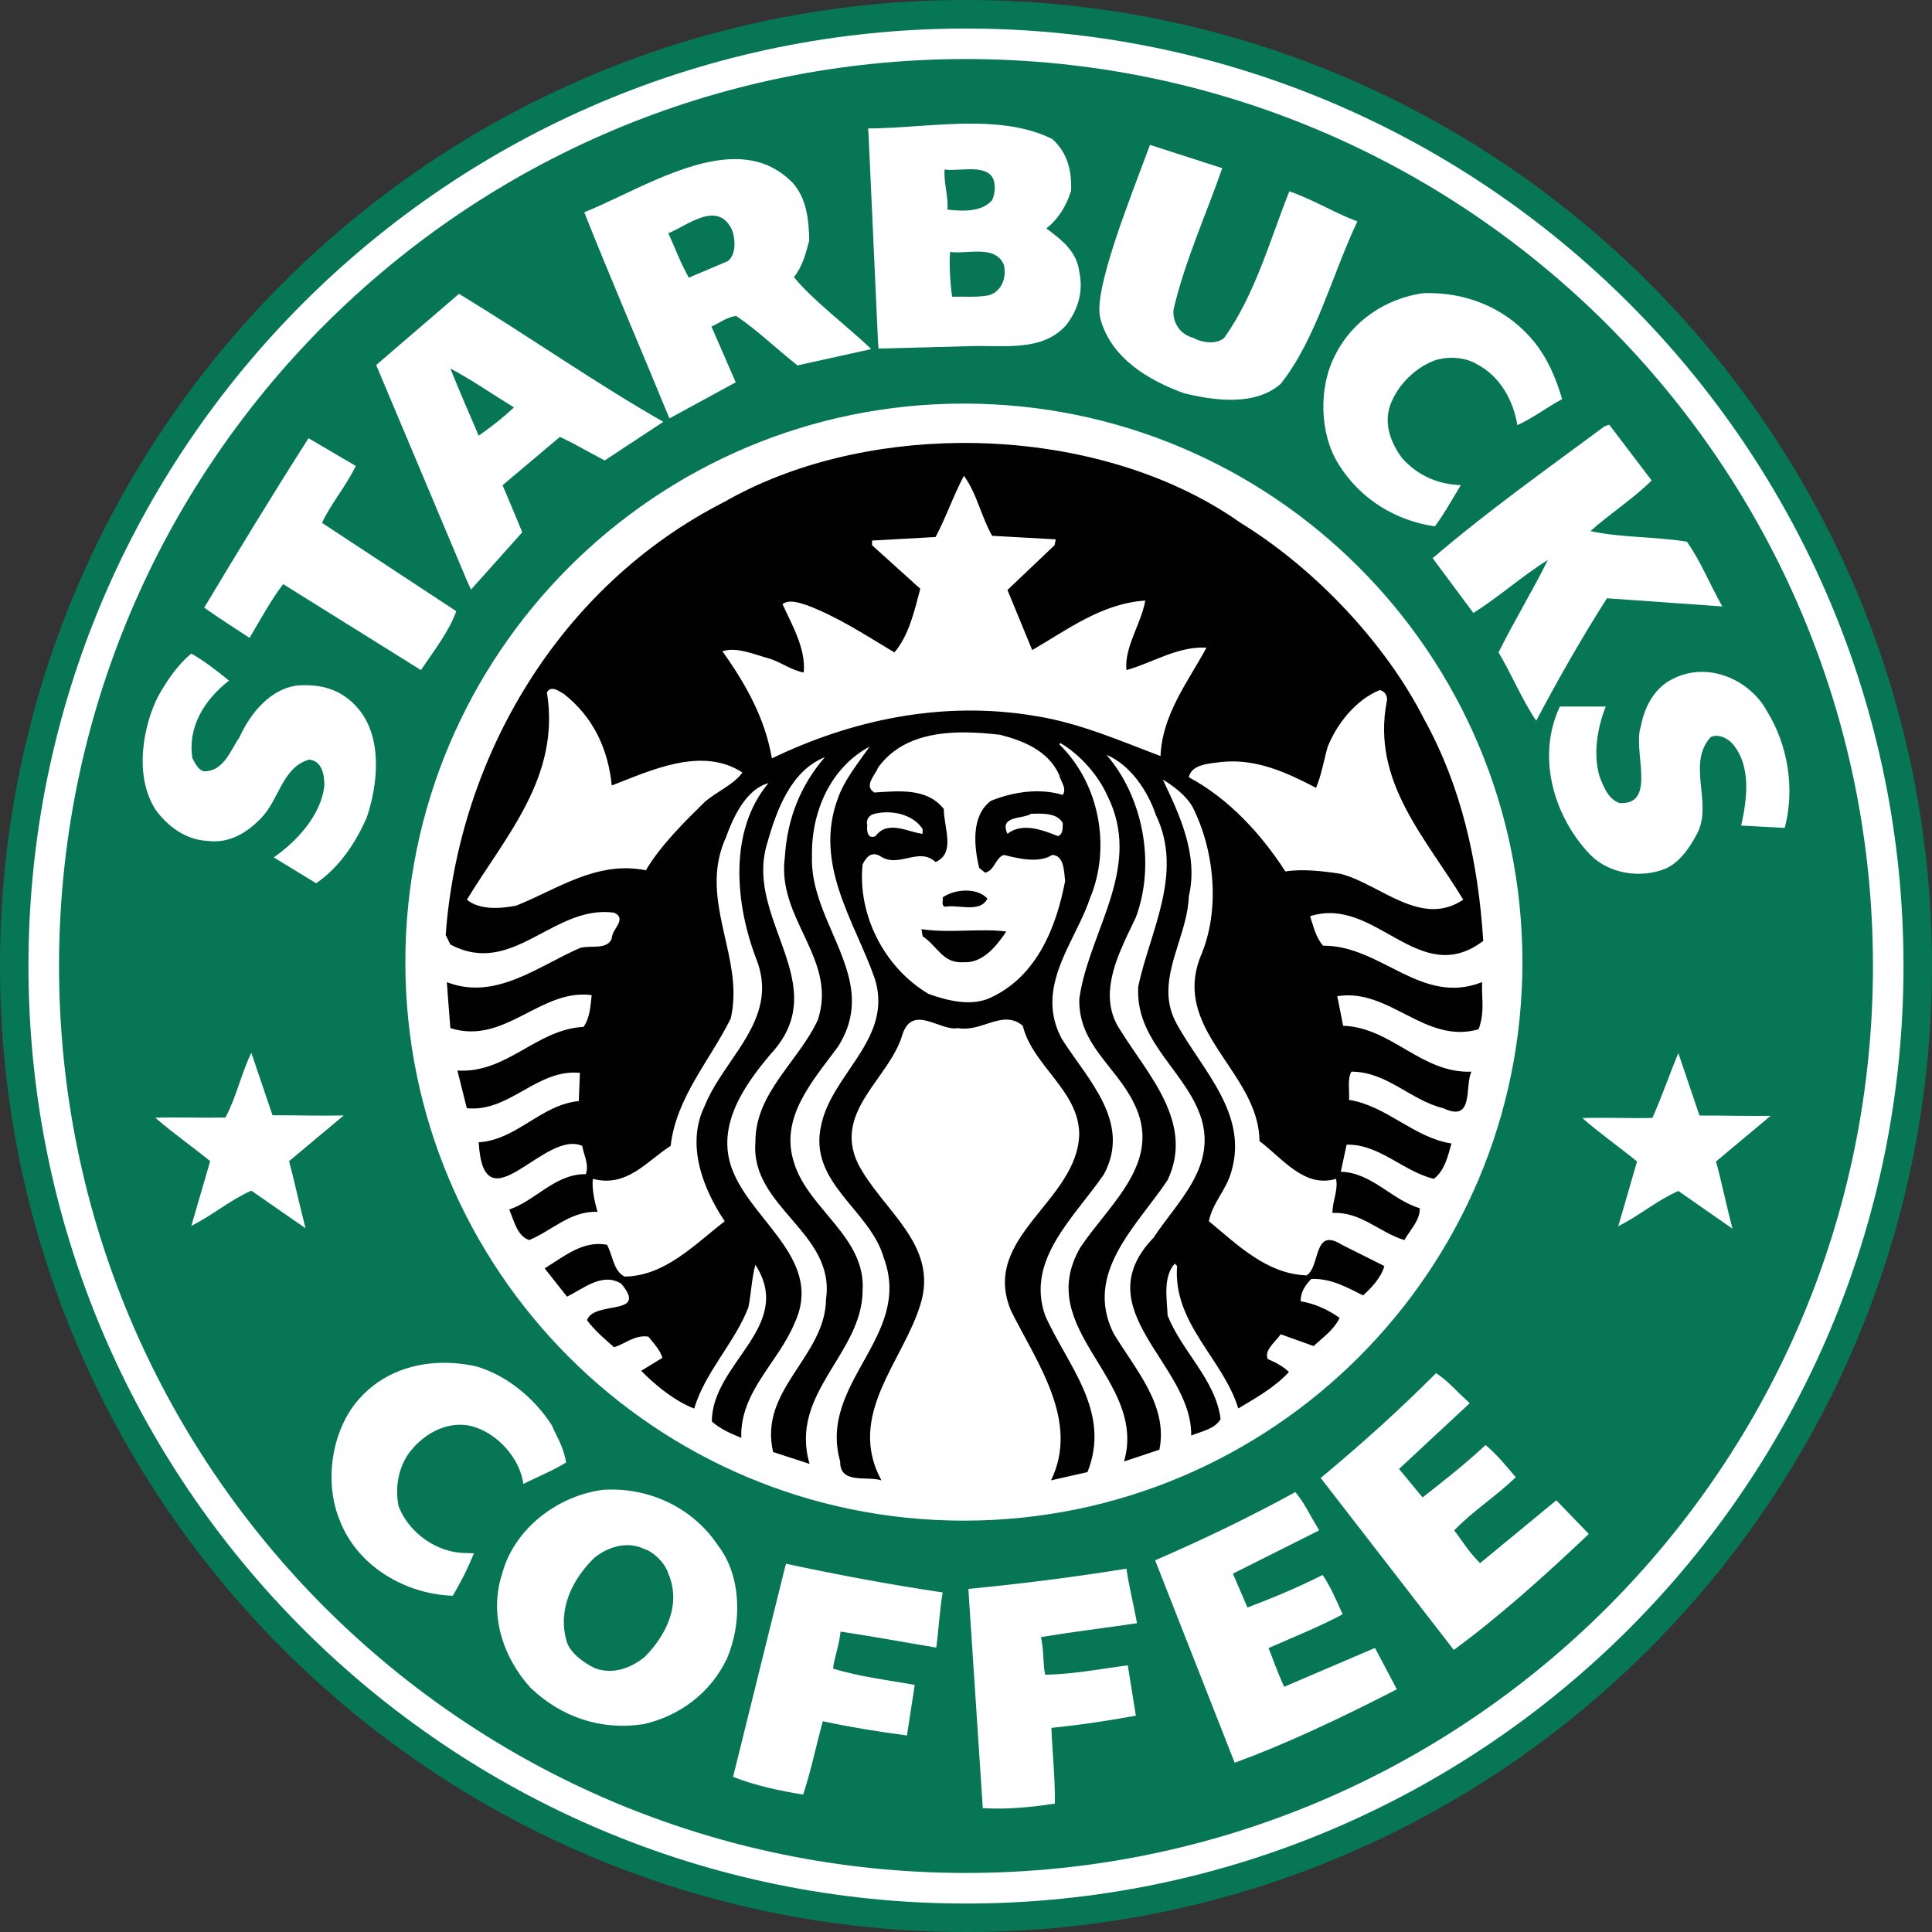 <svg width="48" height="48" viewBox="0 0 48 48" fill="none" xmlns="http://www.w3.org/2000/svg">
<rect x="0" y="0" width="48" height="48" fill="#333333" stroke="none"/>
<g clip-path="url(#clip0_153_2630)">
<path d="M0 24C0 10.746 10.745 0 24 0C37.255 0 48 10.746 48 24C48 37.255 37.255 48 24 48C10.745 48 0 37.255 0 24Z" fill="#067655"/>
<path d="M0.707 24C0.707 11.137 11.136 0.709 24 0.709C36.864 0.709 47.292 11.137 47.292 24C47.292 36.864 36.864 47.293 24 47.293C11.136 47.292 0.707 36.864 0.707 24Z" fill="white"/>
<path d="M24 1.467C11.555 1.467 1.467 11.555 1.467 24C1.467 36.445 11.554 46.533 24 46.533C36.444 46.533 46.533 36.445 46.533 24C46.533 11.555 36.445 1.467 24 1.467ZM24.212 3.072C24.899 3.079 25.562 3.166 26.142 3.453C26.522 3.793 26.63 4.242 26.611 4.739C26.503 5.091 26.308 5.431 25.996 5.675C26.376 5.957 26.757 6.25 26.815 6.757C26.923 7.254 26.775 7.703 26.493 8.073C25.898 8.746 24.953 8.572 24.094 8.6L21.826 8.661L21.812 8.454L21.577 3.304L21.567 3.192C22.407 3.187 23.33 3.063 24.212 3.072ZM28.571 3.599L30.366 4.178C29.966 5.334 29.44 6.474 29.156 7.693C29.127 7.996 29.306 8.309 29.653 8.396C29.892 8.528 30.234 8.553 30.414 8.396C31.185 7.314 31.55 5.967 32.033 4.753C32.648 4.968 33.127 5.276 33.723 5.501C33.088 6.846 32.697 8.43 31.819 9.536C31.185 10.092 30.181 9.956 29.42 9.771C28.552 9.459 27.605 8.903 27.342 7.927C27.138 7.259 28.064 4.968 28.571 3.599ZM18.193 3.954C18.746 3.939 19.263 4.098 19.696 4.545C20.047 4.935 20.095 5.48 20.105 5.977C20.018 6.299 19.938 6.622 19.724 6.885C20.186 7.455 21.047 8.101 21.641 8.667L21.567 8.691L19.812 9.079C19.188 8.577 18.834 8.221 18.291 7.849C18.057 7.878 17.896 8.016 17.676 8.114L18.279 9.498L16.632 10.396C15.956 8.747 15.128 6.821 14.516 5.274C15.582 4.845 16.976 3.985 18.193 3.954ZM35.564 7.282C36.584 7.301 37.497 7.734 38.109 8.484C38.441 8.893 38.664 9.4 38.81 9.917C38.401 10.137 38.089 10.387 37.698 10.562C37.602 9.958 37.271 9.341 36.676 9.039C36.393 8.873 35.971 8.846 35.65 8.953C35.152 9.138 34.725 9.566 34.54 10.063C34.374 10.541 34.559 11.009 34.833 11.38C35.213 11.809 35.72 12.034 36.294 12.053C36.036 12.477 35.894 12.745 35.65 13.077C34.694 12.94 33.798 12.414 33.252 11.526C32.783 10.776 32.756 9.625 33.166 8.835C33.594 7.966 34.442 7.411 35.358 7.284C35.427 7.281 35.496 7.281 35.564 7.282ZM11.404 7.3L11.57 7.402C13.185 8.388 14.844 9.549 16.48 10.48L16.311 10.592L15.023 11.44C14.542 11.187 14.262 11.016 13.911 10.855L12.486 12.055C12.632 12.407 12.819 12.835 12.975 13.225L11.702 14.648L11.6 14.424L9.346 9.069L11.404 7.3ZM23.948 10.027C31.611 10.027 37.824 16.241 37.824 23.906C37.824 31.569 31.611 37.78 23.948 37.78C16.284 37.78 10.071 31.569 10.071 23.906C10.071 16.241 16.284 10.027 23.948 10.027ZM39.98 10.55L41.035 11.937C40.586 12.385 39.993 12.766 39.514 13.195C40.275 13.361 41.132 13.331 41.912 13.458C42.264 13.966 42.448 14.453 42.79 15.067L39.924 14.864C39.29 15.859 38.714 16.873 38.167 17.906C37.826 17.409 37.563 16.765 37.231 16.209C37.602 15.458 38.084 14.664 38.456 13.913C37.817 14.308 37.256 14.82 36.606 15.229L35.594 13.868C36.959 12.698 38.43 11.655 39.864 10.592L39.98 10.55ZM7.665 10.887L8.839 11.576C8.58 12.112 8.24 12.479 8.001 12.991L11.336 15.185C11.16 15.682 10.78 16.171 10.458 16.648L7.035 14.512C6.729 14.916 6.507 15.331 6.2 15.848C5.751 15.551 5.434 15.355 5.074 15.097C5.923 13.682 6.729 12.355 7.665 10.887ZM4.753 16.237C5.045 16.404 5.387 16.658 5.689 16.91C5.084 17.38 4.654 18.062 4.781 18.842C4.85 18.959 4.917 19.133 5.074 19.163C5.561 19.163 5.727 18.637 5.951 18.315C6.215 17.73 6.722 17.096 7.414 17.029C8.009 16.99 8.517 17.146 8.907 17.614C9.502 18.326 9.396 19.475 9.113 20.305C8.849 20.919 8.44 21.544 7.855 21.944L6.801 21.301C7.377 20.902 7.982 20.247 8.059 19.515C8.059 19.252 8.002 18.901 7.679 18.872C7.006 19.067 6.937 19.876 6.478 20.335C6.127 20.696 5.688 20.968 5.132 20.89C4.615 20.86 4.176 20.538 3.873 20.128C3.298 19.251 3.583 17.963 3.934 17.291C4.149 16.91 4.402 16.53 4.753 16.237ZM42.265 16.692C42.943 16.684 43.595 17.1 43.902 17.672C44.408 18.491 44.605 19.574 44.341 20.569L43.259 20.511C43.406 19.858 43.513 19.038 43.054 18.491C42.918 18.326 42.675 18.227 42.499 18.315C41.905 18.978 42.548 19.935 42.177 20.686C42.001 21.027 41.738 21.436 41.357 21.591C40.742 21.826 39.982 21.709 39.514 21.241C38.598 20.285 38.168 18.802 38.754 17.554H39.894C39.699 18.042 39.563 18.735 39.748 19.311C39.845 19.555 39.963 19.867 40.247 19.954C41.183 19.988 40.548 18.647 40.772 18.023C40.86 17.554 41.114 17.067 41.592 16.852C41.811 16.745 42.039 16.695 42.265 16.692ZM6.244 26.156L6.771 27.709C7.362 27.706 7.93 27.727 8.54 27.713L7.182 28.849C7.312 29.327 7.425 29.875 7.591 30.516L6.244 29.581C5.678 29.839 5.338 30.157 4.753 30.458L5.222 28.849C4.777 28.485 4.279 28.14 3.859 27.769C4.472 27.753 5.009 27.777 5.601 27.765C5.874 27.254 5.995 26.668 6.244 26.156ZM41.698 26.164L42.223 27.715C42.813 27.713 43.34 27.73 43.99 27.723L42.634 28.857C42.766 29.334 42.877 29.885 43.042 30.526L41.698 29.589C41.131 29.846 40.79 30.164 40.205 30.466L40.672 28.857C40.228 28.494 39.731 28.148 39.313 27.777C39.924 27.761 40.461 27.787 41.053 27.775C41.292 27.242 41.463 26.729 41.698 26.164ZM10.971 33.859C11.247 33.854 11.527 33.882 11.805 33.941C12.554 34.146 13.258 34.711 13.706 35.404C13.824 35.686 13.992 35.91 14.065 36.334C13.753 36.53 13.359 36.691 13.003 36.867C12.916 36.223 12.35 35.598 11.716 35.432C11.19 35.301 10.615 35.551 10.226 36.019C9.903 36.398 9.805 36.944 9.903 37.422C10.157 38.084 10.858 38.584 11.57 38.584L11.774 38.592C11.58 39.061 11.454 39.294 11.249 39.646C10.069 39.606 8.879 38.914 8.44 37.772C8.06 36.846 8.226 35.648 8.821 34.877C9.362 34.19 10.144 33.874 10.971 33.859ZM35.68 34.115C35.964 34.301 36.168 34.545 36.44 34.791L36.514 34.863L34.759 36.496L35.344 37.203C35.841 36.813 36.377 36.397 36.909 35.901C37.182 36.13 37.402 36.399 37.66 36.702C37.135 37.203 36.587 37.544 36.129 38.023C36.324 38.267 36.475 38.543 36.772 38.836L38.666 37.275L39.474 38.111C38.401 39.13 37.231 40.179 36.119 40.992L32.813 36.72C33.867 35.842 34.753 35.042 35.68 34.115ZM15.211 37.007C16.287 37.013 17.265 37.537 17.832 38.388C18.427 39.148 18.435 40.329 18.065 41.197C17.651 42.08 16.857 42.641 15.989 42.836C14.937 43.001 13.94 42.661 13.179 41.93C12.507 41.189 12.137 40.124 12.478 39.091C12.78 37.969 13.872 37.15 14.995 37.013C15.067 37.009 15.139 37.007 15.211 37.007ZM32.182 37.071C32.402 37.328 32.53 37.62 32.723 37.931L32.773 38.023L30.631 39.097L30.993 39.938C31.647 39.689 32.211 39.457 32.861 39.129C33.059 39.426 33.195 39.744 33.358 40.107C32.769 40.421 32.158 40.664 31.516 40.946C31.636 41.235 31.695 41.445 31.905 41.908L34.161 40.942L34.704 41.97C33.389 42.647 31.971 43.325 30.675 43.794L28.699 38.766C29.957 38.219 31.033 37.699 32.182 37.071ZM19.529 38.85C20.827 39.131 22.155 39.375 23.421 39.564C23.35 39.961 23.326 40.439 23.261 40.934C22.444 40.798 21.666 40.653 20.884 40.536C20.84 40.926 20.73 41.161 20.698 41.457C21.399 41.666 22.048 41.738 22.726 41.862L22.533 43.117C21.86 43.029 21.133 42.912 20.443 42.764C20.29 43.308 20.152 43.993 19.954 44.585C19.379 44.494 18.768 44.364 18.213 44.145L19.499 38.957L19.529 38.85ZM27.986 38.973C28.04 39.373 28.161 39.836 28.248 40.329C27.427 40.448 26.645 40.545 25.863 40.672C25.942 41.057 25.907 41.315 25.966 41.608C26.698 41.593 27.337 41.464 28.02 41.375L28.22 42.626C27.552 42.748 26.823 42.859 26.122 42.928C26.142 43.494 26.217 44.185 26.208 44.81C25.633 44.898 25.012 44.961 24.417 44.922L24.066 39.588L24.06 39.476C25.381 39.349 26.723 39.178 27.986 38.973Z" fill="#067655"/>
<path d="M24.62 4.358C24.756 4.504 24.728 4.807 24.649 4.973C24.396 5.266 23.928 5.255 23.538 5.206C23.566 4.875 23.444 4.553 23.468 4.212C23.8 4.261 24.377 4.095 24.62 4.358Z" fill="#067655"/>
<path d="M18.183 5.704C18.28 5.948 18.286 6.345 18.078 6.489L17.113 6.899C16.872 6.456 16.77 6.152 16.604 5.793C17.052 5.626 17.822 4.954 18.183 5.704Z" fill="#067655"/>
<path d="M24.942 6.582C25.02 6.924 24.864 7.275 24.532 7.343C24.22 7.392 23.987 7.363 23.655 7.372C23.606 7.02 23.578 6.553 23.606 6.26C24.054 6.318 24.728 6.075 24.942 6.582Z" fill="#067655"/>
<path d="M12.77 10.123C12.507 10.367 12.214 10.6 11.893 10.824C11.658 10.268 11.434 9.771 11.19 9.156C11.75 9.454 12.242 9.8 12.77 10.123Z" fill="#067655"/>
<path d="M23.846 11.005C21.753 11.023 19.677 11.509 18.006 12.464C13.882 14.561 11.396 18.823 11.073 23.23L11.189 23.465C12.74 24.294 13.745 22.47 15.257 22.675C15.598 22.832 15.189 23.094 15.199 23.319C15.081 23.611 14.671 23.474 14.408 23.553C13.373 24.001 12.311 24.87 11.101 24.401C11.101 24.401 11.11 24.491 11.119 24.621H11.117C11.142 24.954 11.189 25.543 11.189 25.543C12.545 25.973 13.422 24.557 14.7 24.723C14.67 25.006 14.651 25.308 14.496 25.513C13.325 25.572 12.593 26.674 11.364 26.597L11.598 27.533C12.661 27.641 13.345 26.548 14.408 26.655L14.38 27.356C13.443 27.444 12.838 28.322 11.893 28.38C12.019 30.545 13.519 28.049 14.466 28.469C14.504 28.702 14.642 28.927 14.554 29.172C13.793 29.161 13.315 29.826 12.652 30.05C12.769 30.322 12.848 30.712 13.149 30.809C13.715 30.575 14.174 30.079 14.846 30.108C14.769 29.854 14.7 29.512 14.73 29.288C15.578 29.512 16.067 28.848 16.662 28.469C16.798 27.268 17.636 26.352 18.153 25.308C18.208 25.078 18.227 24.849 18.223 24.621C18.197 23.352 17.433 22.126 18.037 20.802C18.222 20.285 18.544 19.604 19.091 19.457C18.086 20.657 18.272 22.49 18.798 23.846C18.904 24.122 18.942 24.378 18.932 24.621C18.887 25.691 17.892 26.507 17.509 27.475C17.033 28.441 17.47 29.543 18.006 30.342C17.236 30.937 16.524 31.697 15.52 31.717C15.238 31.579 15.227 31.191 15.081 30.927C14.486 30.81 14.01 31.22 13.532 31.512L14.087 32.214C14.496 32.018 14.966 31.601 15.434 31.893C16.126 32.713 14.759 32.301 14.584 32.799C14.778 33.062 15.013 33.257 15.257 33.472C15.54 33.384 15.765 33.16 16.107 33.208C16.243 33.373 16.399 33.539 16.457 33.735L15.931 34.057C16.311 34.447 16.789 34.819 17.247 34.995C17.521 34.077 18.252 33.366 18.594 32.478C18.662 32.137 18.681 31.726 18.768 31.424C19.753 32.955 17.686 33.863 17.686 35.316C17.901 35.51 18.164 35.617 18.417 35.724C18.378 34.584 19.334 33.853 19.734 32.887C20.466 31.356 18.778 30.4 18.241 29.172C17.734 28.059 18.446 27.014 19.149 26.186C19.638 25.658 19.765 25.141 19.722 24.621C19.624 23.444 18.654 22.262 19.061 20.948C19.295 20.129 19.645 19.153 20.493 18.812C19.879 19.523 19.557 20.353 19.499 21.299C19.328 22.584 20.358 23.478 20.417 24.621C20.428 24.849 20.401 25.087 20.319 25.339C19.841 26.373 18.759 27.151 18.768 28.38C18.641 29.998 20.758 30.614 20.523 32.274C20.504 33.717 18.846 34.515 19.207 36.075L20.114 36.37C19.598 34.614 21.421 33.637 21.431 32.068C21.519 30.74 20.095 30.049 19.734 28.907C19.354 27.776 20.182 26.869 20.816 26.01C21.127 25.525 21.2 25.068 21.151 24.621C21.023 23.515 20.131 22.48 20.173 21.271C20.153 20.159 20.64 19.066 21.605 18.55C21.314 18.968 20.982 19.368 20.816 19.836C20.211 21.475 21.226 22.88 21.724 24.285C21.762 24.401 21.789 24.512 21.804 24.621C21.991 25.923 20.658 26.754 20.405 27.942C20.064 29.385 21.615 30.048 21.956 31.248C22.688 33.207 20.318 34.349 20.874 36.31C20.864 36.885 21.537 36.662 21.898 36.779C21.02 35.16 22.435 33.824 22.864 32.42C23.342 30.917 21.91 30.068 21.315 28.907C20.69 27.601 22.113 26.791 22.425 25.689C22.688 24.938 23.362 25.631 23.802 25.543C24.397 25.652 24.913 25.065 25.411 25.485C25.654 26.48 26.804 27.094 26.813 28.176C26.774 29.852 24.347 30.73 25.118 32.564C25.752 33.843 26.833 35.305 26.112 36.779L27.018 36.574C27.623 35.062 26.502 33.9 25.966 32.681C25.479 31.287 26.698 30.244 27.428 29.172C28.122 27.874 27.01 26.809 26.377 25.805C26.158 25.392 26.113 25 26.166 24.621C26.278 23.818 26.827 23.072 27.078 22.323C27.614 21.046 27.312 19.457 26.316 18.491L26.346 18.461C26.844 18.754 27.292 19.271 27.517 19.778C28.37 21.495 27.149 23.015 26.847 24.621L26.815 24.812C26.786 25.944 27.713 26.48 28.162 27.387C28.912 28.849 27.587 29.883 26.845 30.985C25.645 33.043 28.513 34.252 27.927 36.31L28.805 36.017C29.029 34.914 28.2 34.019 27.663 33.121C26.922 31.619 28.249 30.459 29.009 29.318C29.683 27.894 28.513 26.694 27.839 25.601C27.624 25.287 27.556 24.955 27.575 24.621H27.577C27.612 23.983 27.964 23.335 28.22 22.792C28.727 21.426 28.376 19.769 27.489 18.754C28.084 18.998 28.521 19.662 28.717 20.247C29.419 21.7 28.561 23.153 28.278 24.519L28.276 24.621C28.265 25.931 29.506 26.655 29.857 27.823C30.199 29.033 29.235 29.872 28.659 30.751C26.932 32.546 29.624 33.892 29.595 35.666C29.849 35.559 30.18 35.509 30.326 35.256C30.199 34.271 29.361 33.578 29.009 32.681C28.99 32.252 28.892 31.724 29.186 31.394L29.244 31.452C29.137 32.885 30.386 33.754 30.765 34.993C31.205 34.728 31.662 34.477 32.023 34.087C31.887 33.95 31.683 33.844 31.498 33.765C31.399 33.55 31.683 33.345 31.819 33.15L32.636 33.442C32.88 33.217 33.146 33.034 33.282 32.741C32.989 32.536 32.667 32.388 32.316 32.33C32.305 32.106 32.431 31.931 32.578 31.775C33.077 31.756 33.467 31.989 33.867 32.184C34.081 31.989 34.317 31.736 34.394 31.454L33.34 30.927C32.618 30.469 32.813 31.463 32.462 31.687C31.477 31.648 30.776 30.955 30.034 30.34C30.121 29.892 30.473 29.552 30.591 29.112C31.02 27.679 29.878 26.597 29.244 25.455C29.085 25.175 29.026 24.898 29.028 24.621C29.033 23.845 29.508 23.071 29.537 22.265C29.78 21.221 29.292 20.218 28.891 19.369C29.165 19.535 29.459 19.758 29.625 20.04C30.171 21.113 30.327 22.607 29.829 23.758C29.707 24.066 29.665 24.353 29.681 24.621C29.761 25.969 31.275 26.912 31.292 28.35C31.876 28.79 32.405 29.523 33.194 29.288C33.253 29.571 33.096 29.871 33.105 30.136C33.808 30.097 34.276 30.625 34.891 30.809C35.037 30.555 35.291 30.302 35.272 30.017C34.58 29.813 34.082 29.132 33.312 29.112L33.456 28.439C34.266 28.419 34.861 29.103 35.622 29.288C35.886 29.092 35.973 28.732 36.061 28.41C35.125 28.264 34.452 27.473 33.516 27.326C33.535 27.094 33.467 26.822 33.574 26.625C34.462 26.625 35.047 27.338 35.857 27.533C36.637 27.903 36.382 26.977 36.558 26.625C35.319 26.675 34.57 25.524 33.37 25.485L33.224 24.751C34.52 24.538 35.398 25.953 36.734 25.573C36.863 25.235 36.832 24.951 36.822 24.621L36.821 24.401C35.309 24.997 34.315 23.485 32.871 23.495C32.685 23.28 32.636 23.018 32.548 22.764C34.177 22.238 35.251 24.586 36.851 23.377C36.725 21.396 36.303 19.536 35.388 17.878C34.431 15.986 32.667 14.122 30.823 12.991C28.924 11.647 26.372 10.984 23.846 11.005ZM23.948 11.821C24.27 12.259 24.377 12.834 24.649 13.312L26.23 13.4L26.2 13.546L25.03 14.658C25.234 15.156 25.44 15.655 25.645 16.151C26.533 15.635 27.382 14.99 28.454 14.921C28.357 15.487 27.928 16.083 27.986 16.648C28.649 16.463 29.254 16.052 29.975 16.091C29.526 16.921 28.872 17.751 28.833 18.784C27.848 18.414 26.835 17.965 25.733 17.79C23.383 17.39 21.118 17.905 19.177 18.842C19.011 17.857 18.534 17 17.948 16.181C18.299 16.064 18.729 16.257 19.091 16.355C19.393 16.442 19.646 16.649 19.968 16.708C20.026 16.123 19.685 15.545 19.441 15.009C19.607 14.882 19.871 14.979 20.056 15.039C20.826 15.331 21.518 15.789 22.221 16.209C22.581 15.789 22.717 15.184 22.864 14.628L21.666 13.546V13.43L23.244 13.342C23.508 12.845 23.684 12.318 23.948 11.821ZM13.734 17.115C13.825 17.12 13.926 17.197 13.999 17.233C14.751 17.818 15.111 18.628 15.199 19.515C16.145 19.154 17.431 18.529 18.445 19.193C18.23 19.495 17.813 19.662 17.509 19.924C17.013 20.412 16.407 21.007 16.047 21.622C14.828 21.377 13.852 22.09 12.829 22.499C12.439 22.576 11.922 22.616 11.6 22.353C12.566 20.762 13.929 19.299 13.588 17.203C13.628 17.133 13.68 17.111 13.734 17.115ZM34.278 17.145C34.404 17.164 34.492 17.302 34.452 17.437C34.072 19.427 35.437 20.831 36.354 22.353C35.301 23.055 34.304 21.973 33.31 21.71C32.871 21.642 32.356 21.583 31.935 21.651C31.332 20.716 30.522 19.837 29.537 19.311C29.594 18.99 30.043 18.969 30.356 18.93C31.224 18.843 31.984 19.203 32.697 19.573C32.833 19.252 32.89 18.89 32.987 18.55C33.222 17.974 33.683 17.388 34.278 17.145ZM23.842 18.197C23.895 18.196 23.948 18.196 24.002 18.197C24.288 18.2 24.576 18.223 24.854 18.257C25.42 18.403 26.044 18.648 26.316 19.253C26.346 19.419 26.512 19.565 26.405 19.75C25.829 19.574 25.176 19.672 24.619 19.896C24.121 20.267 24.2 21.027 24.327 21.563L24.475 21.682C24.718 21.623 24.728 21.31 24.942 21.241C25.303 21.329 25.801 21.456 26.142 21.241C26.444 21.251 26.434 21.671 26.463 21.886C26.248 23.017 25.772 24.245 24.621 24.782C24.143 25.016 23.526 24.859 23.068 24.693C21.937 24.02 21.304 22.686 21.431 21.477C21.519 21.292 21.655 21.144 21.87 21.271C22.327 21.583 22.825 21.028 23.244 21.417C23.751 21.193 23.449 20.569 23.449 20.101C23.039 19.573 22.338 19.65 21.724 19.69C21.45 19.523 21.745 19.262 21.812 19.077C22.278 18.419 23.042 18.213 23.842 18.197ZM21.986 20.183C22.366 20.169 22.74 20.312 22.922 20.598V20.716C22.59 20.686 22.055 20.355 21.752 20.774C21.557 20.861 21.528 20.636 21.547 20.509C21.508 20.363 21.597 20.247 21.724 20.219C21.809 20.199 21.898 20.186 21.986 20.183ZM25.729 20.215C26.001 20.209 26.286 20.23 26.405 20.451C26.395 20.569 26.425 20.706 26.288 20.774C25.918 20.628 25.401 20.422 25.03 20.716C24.815 20.257 25.411 20.355 25.615 20.219C25.653 20.217 25.69 20.216 25.729 20.215ZM24.002 22.126C23.794 22.126 23.577 22.187 23.421 22.295C23.44 22.373 23.373 22.49 23.479 22.529C23.791 22.462 24.356 22.695 24.531 22.325C24.409 22.188 24.21 22.127 24.002 22.126ZM22.894 23.084L22.922 23.261C23.303 23.514 23.42 23.945 23.948 23.906C24.416 23.934 24.767 23.495 25 23.144C24.367 23.057 23.596 23.192 22.894 23.084Z" fill="#010101"/>
<path d="M16.603 39.091C16.934 39.861 16.554 40.622 16.017 41.167C15.677 41.441 15.23 41.612 14.782 41.447C14.499 41.31 14.15 41.06 14.072 40.758C13.857 39.978 14.214 39.246 14.759 38.71C15.091 38.436 15.569 38.281 15.988 38.476C16.242 38.553 16.524 38.837 16.603 39.091Z" fill="#067655"/>
</g>
<defs>
<clipPath id="clip0_153_2630">
<rect width="48" height="48" fill="white"/>
</clipPath>
</defs>
</svg>
